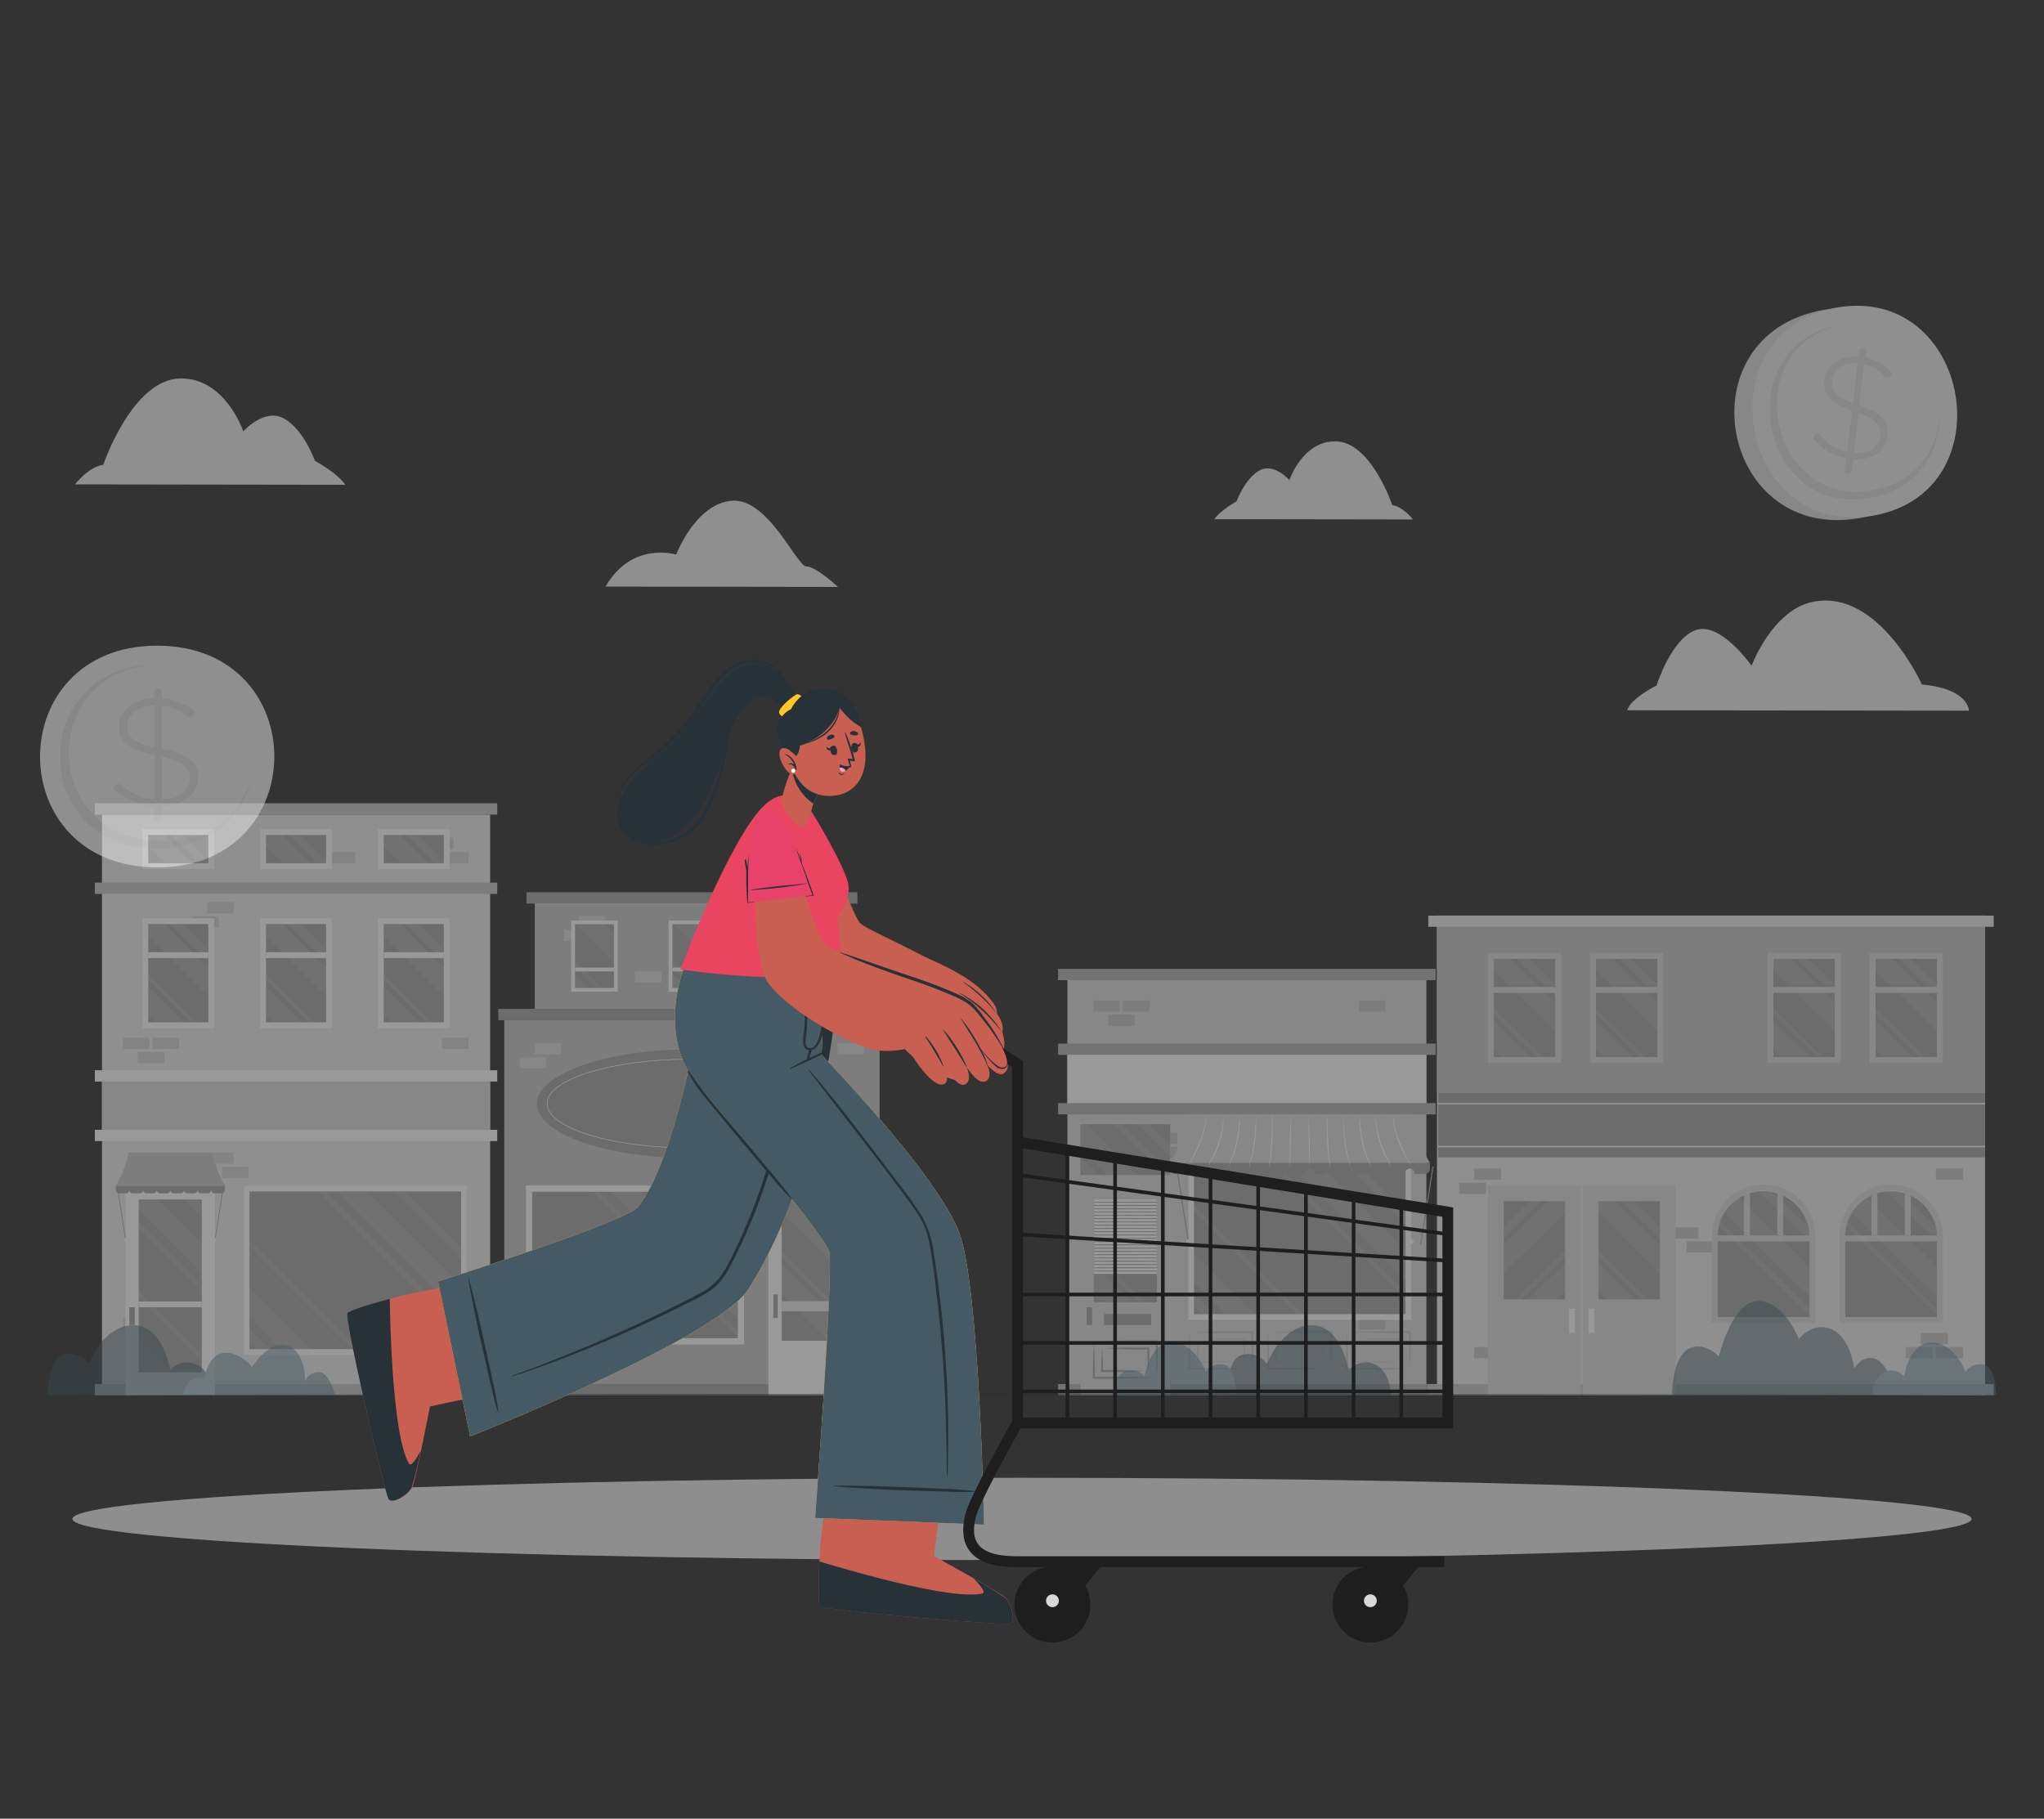 <svg xmlns="http://www.w3.org/2000/svg" viewBox="0 0 463 412"><rect x="0" y="0" width="463" height="412" fill="#333333" stroke="none"/><defs><style>.cls-1,.cls-12,.cls-4{opacity:0.5;}.cls-2,.cls-4{fill:#ebebeb;}.cls-3{fill:#dbdbdb;}.cls-5,.cls-9{opacity:0.1;}.cls-6{fill:#fff;}.cls-7{fill:#c7c7c7;}.cls-8{fill:#a6a6a6;}.cls-10{fill:#37474f;}.cls-11{fill:#455a64;}.cls-12,.cls-14{fill:#263238;}.cls-13{fill:#c95f50;}.cls-15{fill:#ffc727;}.cls-16{fill:#1e1e1e;}.cls-17{fill:#d8d8d8;}.cls-18{fill:#e94560;}.cls-19{fill:#ff99ba;}.cls-20{fill:#e8426a;}</style></defs><g id="Floor"><g class="cls-1"><path class="cls-2" d="M78.2,109.82,17,109.73s3.05-4,6.4-4.45c0,0,6.56-19.43,17.5-19.55,10.16-.12,14.22,12,14.22,12s4.71-5.41,9.21-2.92,7,9.58,7,9.58S76.37,107.09,78.2,109.82Z"/><path class="cls-2" d="M368.59,160.9,446,161s0-5-10.66-5.93c0,0-9.71-21.65-24.58-18.76-9.27,1.79-14,14.5-14,14.5s-7-10-12.59-8.09-8.94,12.58-8.94,12.58S369.47,158.11,368.59,160.9Z"/><path class="cls-2" d="M137.17,132.88l52.66.08s-5-4.64-7.17-4.64-8.63-15.54-16.87-14.89-12.63,12.2-12.63,12.2S143.15,122.48,137.17,132.88Z"/><path class="cls-2" d="M275.06,117.61l45,.07s-2.23-2.92-4.7-3.28c0,0-4.78-14.31-12.82-14.42-7.47-.11-10.48,8.78-10.48,8.78s-3.46-4-6.77-2.18-5.19,7-5.19,7S276.42,115.61,275.06,117.61Z"/></g><g class="cls-1"><path class="cls-2" d="M35.59,146.27c-35.33,0-35.39,50.23,0,50.23S71,146.27,35.59,146.27Z"/><path class="cls-3" d="M57.06,176.09c-1.88,8.64-9,16.14-21.48,16.14-29.36,0-29.31-41.69,0-41.69h.58c-27.59.5-27.46,40,.54,40C48.12,190.54,54.92,183.93,57.06,176.09Z"/><path class="cls-3" d="M35.8,156a.89.89,0,0,1,.91.83v1.4a13.11,13.11,0,0,1,6.8,2.45c.35.25.54.46.54.81a1,1,0,0,1-1,.87,1,1,0,0,1-.69-.25,11.46,11.46,0,0,0-5.73-2.27v9.79c5.8,1.12,8.25,3.11,8.25,6.54,0,3.71-3.4,6.33-8.18,6.47v2.73a.92.92,0,0,1-1.83,0v-2.77a15,15,0,0,1-8.6-3.39.88.88,0,0,1-.42-.73,1,1,0,0,1,.95-.88,1,1,0,0,1,.69.25A12.85,12.85,0,0,0,35,181.07v-10c-5.73-1.16-8.1-3.08-8.1-6.58s3.37-6.22,8-6.33v-1.33A.89.89,0,0,1,35.8,156ZM35,169.32v-9.54c-3.7.07-6.15,2.09-6.15,4.61S30,168.24,35,169.32Zm1.69,2.14v9.65c3.82-.07,6.3-2.1,6.3-4.76C42.94,173.94,41.6,172.47,36.64,171.46Z"/><path class="cls-3" d="M412.92,70.24c-31.81,5.7-23.41,52.82,8.45,47.1S444.77,64.52,412.92,70.24Z"/><path class="cls-2" d="M415.9,69.7c-30.31,5.44-21.91,52.56,8.45,47.11S446.26,64.25,415.9,69.7Z"/><path class="cls-3" d="M439.35,94.36c-.16,8.4-5.05,16.53-15.72,18.44-25.19,4.53-32.17-34.58-7-39.09l.49-.08c-23.59,4.72-16.83,41.73,7.2,37.41C434.1,109.29,438.83,102,439.35,94.36Z"/><path class="cls-3" d="M422,78.81a.81.81,0,0,1,.7.89L422.5,81a10.8,10.8,0,0,1,5.61,3,.92.92,0,0,1,.38.81.86.86,0,0,1-1,.73.82.82,0,0,1-.57-.3,9.56,9.56,0,0,0-4.71-2.74l-1.09,9.27c4.91,1.65,6.8,3.78,6.42,7-.41,3.5-3.65,5.64-7.8,5.28l-.3,2.59a.8.8,0,0,1-1.59-.19l.31-2.62a12.48,12.48,0,0,1-7.07-4.08.86.86,0,0,1-.28-.74.85.85,0,0,1,1.49-.43,10.72,10.72,0,0,0,6.1,3.77L419.55,93c-4.84-1.67-6.68-3.73-6.29-7s3.61-5.55,7.66-5.17l.14-1.26A.81.81,0,0,1,422,78.81ZM419.74,91.3l1.07-9C417.59,82,415.25,83.62,415,86S415.6,89.77,419.74,91.3ZM421,93.49l-1.07,9.13c3.32.32,5.69-1.35,6-3.86C426.15,96.48,425.15,95,421,93.49Z"/></g><path class="cls-4" d="M446.6,344.09c0,5.15-96.3,9.33-215.1,9.33s-215.1-4.18-215.1-9.33,96.3-9.32,215.1-9.32S446.6,338.94,446.6,344.09Z"/><g class="cls-1"><rect class="cls-2" x="23.09" y="184.52" width="87.92" height="131.57" transform="translate(134.11 500.62) rotate(180)"/><rect class="cls-5" x="31.22" y="238.29" width="6" height="2.54"/><rect class="cls-5" x="27.87" y="235.09" width="6" height="2.54"/><rect class="cls-5" x="34.57" y="235.09" width="6" height="2.54"/><rect class="cls-5" x="46.94" y="204.37" width="6" height="2.54" transform="translate(99.88 411.27) rotate(180)"/><rect class="cls-5" x="43.59" y="207.56" width="6" height="2.54" transform="translate(93.18 417.66) rotate(180)"/><rect class="cls-5" x="100.12" y="235.09" width="6" height="2.54"/><rect class="cls-5" x="100.12" y="298.63" width="6" height="2.54"/><rect class="cls-5" x="103.47" y="295.43" width="6" height="2.54"/><rect class="cls-5" x="27.87" y="298.62" width="6" height="2.54"/><rect class="cls-5" x="46.94" y="261.11" width="6" height="2.54" transform="translate(99.88 524.76) rotate(180)"/><rect class="cls-5" x="50.29" y="264.31" width="6" height="2.54" transform="translate(106.57 531.16) rotate(180)"/><rect class="cls-5" x="96.77" y="189.81" width="6" height="2.54" transform="translate(199.55 382.15) rotate(180)"/><rect class="cls-5" x="100.12" y="193.01" width="6" height="2.54" transform="translate(206.24 388.55) rotate(180)"/><rect class="cls-5" x="74.48" y="193.01" width="6" height="2.54" transform="translate(154.96 388.55) rotate(180)"/><rect class="cls-6" x="21.48" y="255.93" width="91.15" height="2.56" transform="translate(134.11 514.43) rotate(180)"/><rect class="cls-6" x="21.48" y="242.45" width="91.15" height="2.56" transform="translate(134.11 487.46) rotate(180)"/><polyline class="cls-3" points="111.02 255.93 111.02 245.01 23.09 245.01 23.09 255.93"/><rect class="cls-7" x="21.48" y="199.96" width="91.15" height="2.56" transform="translate(134.11 402.47) rotate(180)"/><rect class="cls-7" x="21.48" y="181.96" width="91.15" height="2.56" transform="translate(134.11 366.49) rotate(180)"/><rect class="cls-7" x="21.48" y="313.53" width="91.15" height="2.56" transform="translate(134.11 629.63) rotate(180)"/><rect class="cls-6" x="85.6" y="208.02" width="16.26" height="24.89" transform="translate(187.46 440.93) rotate(180)"/><rect class="cls-8" x="86.92" y="209.34" width="13.61" height="22.25"/><g class="cls-9"><polygon class="cls-6" points="86.92 209.34 86.92 212.03 100.53 225.64 100.53 219.19 90.69 209.34 86.92 209.34"/><polygon class="cls-6" points="86.92 223.41 86.92 229.85 88.66 231.59 95.11 231.59 86.92 223.41"/><polygon class="cls-6" points="86.92 220.58 86.92 221.94 96.57 231.59 97.93 231.59 86.92 220.58"/><polygon class="cls-6" points="92.06 209.34 100.53 217.82 100.53 215.15 94.73 209.34 92.06 209.34"/></g><rect class="cls-6" x="86.92" y="215.72" width="13.61" height="1.32" transform="translate(187.46 432.76) rotate(180)"/><rect class="cls-6" x="58.93" y="208.02" width="16.26" height="24.89" transform="translate(134.11 440.93) rotate(180)"/><rect class="cls-8" x="60.25" y="209.34" width="13.61" height="22.25"/><g class="cls-9"><polygon class="cls-6" points="60.25 209.34 60.25 212.03 73.86 225.64 73.86 219.19 64.01 209.34 60.25 209.34"/><polygon class="cls-6" points="60.25 223.41 60.25 229.85 61.99 231.59 68.43 231.59 60.25 223.41"/><polygon class="cls-6" points="60.25 220.58 60.25 221.94 69.9 231.59 71.26 231.59 60.25 220.58"/><polygon class="cls-6" points="65.39 209.34 73.86 217.82 73.86 215.15 68.05 209.34 65.39 209.34"/></g><rect class="cls-6" x="60.25" y="215.72" width="13.61" height="1.32" transform="translate(134.11 432.76) rotate(180)"/><rect class="cls-6" x="32.25" y="208.02" width="16.26" height="24.89" transform="translate(80.76 440.93) rotate(180)"/><rect class="cls-8" x="33.58" y="209.34" width="13.61" height="22.25"/><g class="cls-9"><polygon class="cls-6" points="33.58 209.34 33.58 212.03 47.19 225.64 47.19 219.19 37.34 209.34 33.58 209.34"/><polygon class="cls-6" points="33.58 223.41 33.58 229.85 35.31 231.59 41.76 231.59 33.58 223.41"/><polygon class="cls-6" points="33.58 220.58 33.58 221.94 43.23 231.59 44.58 231.59 33.58 220.58"/><polygon class="cls-6" points="38.71 209.34 47.19 217.82 47.19 215.15 41.38 209.34 38.71 209.34"/></g><rect class="cls-6" x="33.58" y="215.72" width="13.61" height="1.32" transform="translate(80.76 432.76) rotate(180)"/><rect class="cls-6" x="85.6" y="187.84" width="16.26" height="9.02" transform="translate(187.46 384.71) rotate(180)"/><rect class="cls-8" x="86.92" y="189.17" width="13.61" height="6.38"/><g class="cls-9"><polygon class="cls-6" points="86.92 189.17 86.92 191.85 90.62 195.54 97.07 195.54 90.69 189.17 86.92 189.17"/><polygon class="cls-6" points="92.06 189.17 98.44 195.54 100.54 195.54 100.54 194.97 94.72 189.17 92.06 189.17"/></g><rect class="cls-6" x="58.92" y="187.84" width="16.26" height="9.02" transform="translate(134.1 384.71) rotate(180)"/><rect class="cls-8" x="60.25" y="189.17" width="13.61" height="6.38"/><g class="cls-9"><polygon class="cls-6" points="60.25 189.17 60.25 191.85 63.94 195.54 70.39 195.54 64.01 189.17 60.25 189.17"/><polygon class="cls-6" points="65.38 189.17 71.76 195.54 73.86 195.54 73.86 194.97 68.05 189.17 65.38 189.17"/></g><rect class="cls-6" x="32.25" y="187.84" width="16.26" height="9.02" transform="translate(80.75 384.71) rotate(180)"/><rect class="cls-8" x="33.57" y="189.17" width="13.61" height="6.38"/><g class="cls-9"><polygon class="cls-6" points="33.57 189.17 33.57 191.85 37.26 195.54 43.72 195.54 37.34 189.17 33.57 189.17"/><polygon class="cls-6" points="38.71 189.17 45.09 195.54 47.18 195.54 47.18 194.97 41.37 189.17 38.71 189.17"/></g><rect class="cls-6" x="28.41" y="268.61" width="20.31" height="47.49" transform="translate(77.13 584.7) rotate(180)"/><rect class="cls-8" x="31.43" y="271.71" width="14.27" height="39.14"/><g class="cls-9"><polygon class="cls-6" points="31.43 303.34 31.43 310.1 32.18 310.85 38.94 310.85 31.43 303.34"/><polygon class="cls-6" points="31.43 271.71 31.43 274.01 45.7 288.28 45.7 281.53 35.88 271.71 31.43 271.71"/><polygon class="cls-6" points="31.43 276.8 31.43 278.22 45.7 292.49 45.7 291.06 31.43 276.8"/><polygon class="cls-6" points="31.43 292.47 31.43 293.9 45.7 308.17 45.7 306.74 31.43 292.47"/><polygon class="cls-6" points="41.74 271.71 45.7 275.67 45.7 272.87 44.54 271.71 41.74 271.71"/></g><rect class="cls-8" x="29.27" y="296.14" width="1.25" height="4.02" transform="translate(59.8 596.31) rotate(180)"/><rect class="cls-6" x="31.43" y="294.84" width="14.27" height="1.3" transform="translate(77.13 590.98) rotate(180)"/><rect class="cls-6" x="55.26" y="268.61" width="50.44" height="38.32" transform="translate(160.96 575.54) rotate(180)"/><rect class="cls-8" x="56.52" y="269.91" width="47.93" height="35.72"/><g class="cls-9"><polygon class="cls-6" points="56.52 291.73 56.52 298.49 63.66 305.63 70.41 305.63 56.52 291.73"/><polygon class="cls-6" points="76.41 269.91 104.44 297.95 104.44 291.19 83.16 269.91 76.41 269.91"/><polygon class="cls-6" points="72.19 269.91 104.44 302.16 104.44 300.73 73.62 269.91 72.19 269.91"/><polygon class="cls-6" points="56.52 280.87 56.52 282.29 79.86 305.63 81.28 305.63 56.52 280.87"/><polygon class="cls-6" points="56.52 301.06 56.52 303.86 58.28 305.63 61.08 305.63 56.52 301.06"/><polygon class="cls-6" points="89.02 269.91 104.44 285.34 104.44 282.54 91.82 269.91 89.02 269.91"/></g><rect class="cls-8" x="43.58" y="274.65" width="12.19" height="0.17" transform="translate(-229.43 281.19) rotate(-81.08)"/><path class="cls-6" d="M48.41,280.76a.33.33,0,0,0,.33.33.33.33,0,0,0,.33-.33.33.33,0,0,0-.33-.33A.32.32,0,0,0,48.41,280.76Z"/><rect class="cls-8" x="27.41" y="268.64" width="0.17" height="12.19" transform="translate(-42.03 7.52) rotate(-8.87)"/><path class="cls-6" d="M28.77,280.76a.33.33,0,1,1-.66,0,.33.33,0,1,1,.66,0Z"/><path class="cls-7" d="M26.22,268.62H51a23.38,23.38,0,0,1-2.88-7.51h-19A23.28,23.28,0,0,1,26.22,268.62Z"/><path class="cls-8" d="M26.22,268.62v.88a.79.79,0,0,0,.75.83h1.6a.79.79,0,0,0,.75-.83.79.79,0,0,0,.74.83h1.6a.79.79,0,0,0,.75-.83.79.79,0,0,0,.74.83h1.6a.79.79,0,0,0,.75-.83.79.79,0,0,0,.74.83h1.6a.79.79,0,0,0,.75-.83.79.79,0,0,0,.75.83h1.59a.79.79,0,0,0,.75-.83.79.79,0,0,0,.75.83H44a.79.79,0,0,0,.74-.83.79.79,0,0,0,.75.83h1.6a.79.79,0,0,0,.74-.83.79.79,0,0,0,.75.83h1.6a.79.79,0,0,0,.75-.83v-.88Z"/><rect class="cls-7" x="114.22" y="231.07" width="85.02" height="85.02" transform="translate(313.46 547.17) rotate(180)"/><rect class="cls-8" x="112.91" y="313.52" width="87.7" height="2.56" transform="translate(313.51 629.61) rotate(180)"/><rect class="cls-8" x="112.88" y="228.55" width="87.7" height="2.56" transform="translate(313.46 459.66) rotate(180)"/><rect class="cls-3" x="186.37" y="305.12" width="6" height="2.54" transform="translate(378.73 612.77) rotate(180)"/><rect class="cls-3" x="189.71" y="308.31" width="6" height="2.54" transform="translate(385.43 619.16) rotate(180)"/><rect class="cls-3" x="183.02" y="308.31" width="6" height="2.54" transform="translate(372.04 619.16) rotate(180)"/><rect class="cls-3" x="121.09" y="308.31" width="6" height="2.54" transform="translate(248.19 619.16) rotate(180)"/><rect class="cls-3" x="121.09" y="236.32" width="6" height="2.54" transform="translate(248.19 475.17) rotate(180)"/><rect class="cls-3" x="117.75" y="239.52" width="6" height="2.54" transform="translate(241.49 481.57) rotate(180)"/><rect class="cls-3" x="189.71" y="236.32" width="6" height="2.54" transform="translate(385.43 475.18) rotate(180)"/><rect class="cls-3" x="170.65" y="263.82" width="6" height="2.54"/><rect class="cls-3" x="167.3" y="260.63" width="6" height="2.54"/><rect class="cls-8" x="119.25" y="202.12" width="74.96" height="2.56" transform="translate(313.46 406.81) rotate(180)"/><rect class="cls-7" x="121.14" y="204.63" width="71.18" height="23.92" transform="translate(313.46 433.18) rotate(180)"/><rect class="cls-3" x="183.02" y="213.68" width="6" height="2.54" transform="translate(372.04 429.89) rotate(180)"/><rect class="cls-3" x="179.67" y="210.48" width="6" height="2.54" transform="translate(365.34 423.5) rotate(180)"/><rect class="cls-3" x="183.02" y="213.68" width="6" height="2.54" transform="translate(372.04 429.89) rotate(180)"/><rect class="cls-3" x="179.67" y="220.07" width="6" height="2.54" transform="translate(365.34 442.68) rotate(180)"/><rect class="cls-3" x="143.85" y="220.07" width="6" height="2.54" transform="translate(293.69 442.68) rotate(180)"/><rect class="cls-3" x="127.79" y="210.64" width="6" height="2.54" transform="translate(261.58 423.82) rotate(180)"/><rect class="cls-3" x="131.14" y="207.5" width="6" height="2.54" transform="translate(268.27 417.53) rotate(180)"/><rect class="cls-6" x="173.53" y="208.52" width="10.54" height="16.14" transform="translate(357.59 433.18) rotate(180)"/><rect class="cls-8" x="174.39" y="209.38" width="8.82" height="14.42"/><g class="cls-9"><polygon class="cls-6" points="174.64 209.38 183.21 217.95 183.21 211.5 181.09 209.38 174.64 209.38"/><polygon class="cls-6" points="174.38 220.51 174.38 223.8 177.68 223.8 174.38 220.51"/><polygon class="cls-6" points="174.38 217.68 174.38 219.04 179.14 223.8 180.5 223.8 174.38 217.68"/><polygon class="cls-6" points="182.45 209.38 183.21 210.13 183.21 209.38 182.45 209.38"/></g><rect class="cls-6" x="174.39" y="219.19" width="8.82" height="0.86" transform="translate(357.59 439.24) rotate(180)"/><rect class="cls-6" x="151.46" y="208.52" width="10.54" height="16.14" transform="translate(313.46 433.18) rotate(180)"/><rect class="cls-8" x="152.32" y="209.38" width="8.82" height="14.42"/><g class="cls-9"><polygon class="cls-6" points="152.57 209.38 161.14 217.95 161.14 211.5 159.02 209.38 152.57 209.38"/><polygon class="cls-6" points="152.32 220.51 152.32 223.8 155.62 223.8 152.32 220.51"/><polygon class="cls-6" points="152.32 217.68 152.32 219.04 157.08 223.8 158.44 223.8 152.32 217.68"/><polygon class="cls-6" points="160.39 209.38 161.14 210.13 161.14 209.38 160.39 209.38"/></g><rect class="cls-6" x="152.32" y="219.19" width="8.82" height="0.86" transform="translate(313.46 439.24) rotate(180)"/><rect class="cls-6" x="129.4" y="208.52" width="10.54" height="16.14" transform="translate(269.33 433.18) rotate(180)"/><rect class="cls-8" x="130.25" y="209.38" width="8.82" height="14.42"/><g class="cls-9"><polygon class="cls-6" points="130.5 209.38 139.08 217.95 139.08 211.5 136.96 209.38 130.5 209.38"/><polygon class="cls-6" points="130.25 220.51 130.25 223.8 133.55 223.8 130.25 220.51"/><polygon class="cls-6" points="130.25 217.68 130.25 219.04 135.01 223.8 136.37 223.8 130.25 217.68"/><polygon class="cls-6" points="138.32 209.38 139.08 210.13 139.08 209.38 138.32 209.38"/></g><rect class="cls-6" x="130.25" y="219.19" width="8.82" height="0.86" transform="translate(269.33 439.24) rotate(180)"/><rect class="cls-6" x="174.05" y="268.6" width="20.31" height="47.49" transform="translate(368.41 584.68) rotate(180)"/><rect class="cls-8" x="177.07" y="271.7" width="14.27" height="32.02"/><g class="cls-9"><polygon class="cls-6" points="177.07 271.7 177.07 274.51 191.34 288.78 191.34 282.02 181.02 271.7 177.07 271.7"/><polygon class="cls-6" points="177.07 286.44 177.07 293.2 187.56 303.71 191.34 303.71 191.34 300.73 177.07 286.44"/><polygon class="cls-6" points="177.07 283.48 177.07 284.9 191.34 299.2 191.34 297.76 177.07 283.48"/><polygon class="cls-6" points="182.45 271.7 191.34 280.58 191.34 277.78 185.25 271.7 182.45 271.7"/></g><rect class="cls-8" x="175.18" y="293.24" width="0.98" height="5.34" transform="translate(351.34 591.81) rotate(180)"/><rect class="cls-2" x="177.07" y="294.77" width="14.27" height="2.27" transform="translate(368.41 591.81) rotate(180)"/><rect class="cls-6" x="119.13" y="268.57" width="49.41" height="35.99" transform="translate(287.67 573.13) rotate(180)"/><rect class="cls-8" x="120.53" y="269.98" width="46.6" height="33.18"/><g class="cls-9"><polygon class="cls-6" points="120.53 293.76 120.53 300.52 123.17 303.15 129.93 303.15 120.53 293.76"/><polygon class="cls-6" points="138.46 269.98 167.14 298.65 167.14 291.89 145.21 269.98 138.46 269.98"/><polygon class="cls-6" points="134.25 269.98 167.14 302.86 167.14 301.43 135.68 269.98 134.25 269.98"/><polygon class="cls-6" points="120.53 282.9 120.53 284.32 139.37 303.15 140.8 303.15 120.53 282.9"/><polygon class="cls-6" points="120.53 303.09 120.53 303.15 120.6 303.15 120.53 303.09"/><polygon class="cls-6" points="151.07 269.98 167.14 286.04 167.14 283.24 153.87 269.98 151.07 269.98"/></g><ellipse class="cls-8" cx="156.74" cy="250.04" rx="35.12" ry="12.32"/><path class="cls-6" d="M123.86,250c0-5.59,14.75-10.14,32.88-10.14s32.89,4.55,32.89,10.14-14.76,10.13-32.89,10.13S123.86,255.62,123.86,250Zm.15,0c0,5.5,14.68,10,32.73,10s32.74-4.48,32.74-10-14.69-10-32.74-10S124,244.53,124,250Z"/><rect class="cls-3" x="241.77" y="220.77" width="81.32" height="95.32" transform="translate(564.87 536.87) rotate(180)"/><rect class="cls-5" x="251.03" y="229.83" width="6" height="2.54"/><rect class="cls-5" x="247.68" y="226.63" width="6" height="2.54"/><rect class="cls-5" x="254.37" y="226.63" width="6" height="2.54"/><rect class="cls-5" x="307.84" y="226.63" width="6" height="2.54"/><rect class="cls-5" x="307.84" y="298.63" width="6" height="2.54"/><rect class="cls-5" x="311.19" y="295.43" width="6" height="2.54"/><rect class="cls-5" x="247.68" y="298.62" width="6" height="2.54"/><rect class="cls-5" x="260.7" y="256.62" width="6" height="2.54" transform="translate(527.4 515.78) rotate(180)"/><rect class="cls-5" x="264.05" y="259.82" width="6" height="2.54" transform="translate(534.1 522.18) rotate(180)"/><rect class="cls-7" x="239.68" y="249.89" width="85.51" height="2.56" transform="translate(564.87 502.34) rotate(180)"/><rect class="cls-5" x="239.68" y="249.89" width="85.51" height="2.56" transform="translate(564.87 502.34) rotate(180)"/><rect class="cls-7" x="239.68" y="236.41" width="85.51" height="2.56" transform="translate(564.87 475.38) rotate(180)"/><rect class="cls-5" x="239.68" y="236.41" width="85.51" height="2.56" transform="translate(564.87 475.38) rotate(180)"/><rect class="cls-6" x="241.77" y="238.97" width="81.32" height="10.92" transform="translate(564.87 488.86) rotate(180)"/><rect class="cls-7" x="239.68" y="219.49" width="85.51" height="2.56" transform="translate(564.87 441.54) rotate(180)"/><rect class="cls-5" x="239.68" y="219.49" width="85.51" height="2.56" transform="translate(564.87 441.54) rotate(180)"/><rect class="cls-7" x="239.68" y="313.53" width="85.51" height="2.56" transform="translate(564.87 629.63) rotate(180)"/><rect class="cls-5" x="239.68" y="313.53" width="85.51" height="2.56" transform="translate(564.87 629.63) rotate(180)"/><rect class="cls-8" x="244.76" y="254.68" width="20.31" height="11.5"/><g class="cls-9"><polygon class="cls-6" points="244.76 254.68 244.76 260.15 250.79 266.18 257.55 266.18 246.06 254.68 244.76 254.68"/><polygon class="cls-6" points="252.57 254.68 264.07 266.18 265.07 266.18 265.07 265.75 254 254.68 252.57 254.68"/><polygon class="cls-6" points="257.58 254.68 265.07 262.17 265.07 259.38 260.38 254.68 257.58 254.68"/><polygon class="cls-6" points="244.76 262.09 244.76 264.88 246.05 266.18 248.85 266.18 244.76 262.09"/></g><rect class="cls-3" x="244.76" y="268.61" width="20.31" height="47.49" transform="translate(509.83 584.7) rotate(180)"/><rect class="cls-8" x="247.78" y="271.71" width="14.27" height="23.32"/><rect class="cls-6" x="247.78" y="271.71" width="14.27" height="0.53" transform="translate(509.83 543.94) rotate(180)"/><rect class="cls-6" x="247.78" y="272.45" width="14.27" height="0.53" transform="translate(509.83 545.42) rotate(180)"/><rect class="cls-6" x="247.78" y="273.19" width="14.27" height="0.52" transform="translate(509.83 546.91) rotate(180)"/><rect class="cls-6" x="247.78" y="273.93" width="14.27" height="0.52" transform="translate(509.83 548.39) rotate(180)"/><rect class="cls-6" x="247.78" y="274.68" width="14.27" height="0.53" transform="translate(509.83 549.88) rotate(180)"/><rect class="cls-6" x="247.78" y="275.42" width="14.27" height="0.52" transform="translate(509.83 551.36) rotate(180)"/><rect class="cls-6" x="247.78" y="276.16" width="14.27" height="0.53" transform="translate(509.83 552.85) rotate(180)"/><rect class="cls-6" x="247.78" y="276.91" width="14.27" height="0.53" transform="translate(509.83 554.34) rotate(180)"/><rect class="cls-6" x="247.78" y="277.65" width="14.27" height="0.52" transform="translate(509.83 555.82) rotate(180)"/><rect class="cls-6" x="247.78" y="278.39" width="14.27" height="0.53" transform="translate(509.83 557.31) rotate(180)"/><rect class="cls-6" x="247.78" y="279.13" width="14.27" height="0.53" transform="translate(509.83 558.79) rotate(180)"/><rect class="cls-6" x="247.78" y="279.88" width="14.27" height="0.53" transform="translate(509.83 560.28) rotate(180)"/><rect class="cls-6" x="247.78" y="280.62" width="14.27" height="0.53" transform="translate(509.83 561.76) rotate(180)"/><rect class="cls-6" x="247.78" y="281.36" width="14.27" height="0.53" transform="translate(509.83 563.25) rotate(180)"/><rect class="cls-6" x="247.78" y="282.1" width="14.27" height="0.52" transform="translate(509.83 564.73) rotate(180)"/><rect class="cls-6" x="247.78" y="282.85" width="14.27" height="0.52" transform="translate(509.83 566.22) rotate(180)"/><rect class="cls-6" x="247.78" y="283.59" width="14.27" height="0.53" transform="translate(509.83 567.7) rotate(180)"/><rect class="cls-6" x="247.78" y="284.33" width="14.27" height="0.53" transform="translate(509.83 569.19) rotate(180)"/><rect class="cls-6" x="247.78" y="285.08" width="14.27" height="0.53" transform="translate(509.83 570.68) rotate(180)"/><rect class="cls-6" x="247.78" y="285.82" width="14.27" height="0.52" transform="translate(509.83 572.16) rotate(180)"/><rect class="cls-6" x="247.78" y="286.56" width="14.27" height="0.53" transform="translate(509.83 573.65) rotate(180)"/><rect class="cls-6" x="247.78" y="287.3" width="14.27" height="0.52" transform="translate(509.83 575.13) rotate(180)"/><rect class="cls-6" x="247.78" y="288.05" width="14.27" height="0.53" transform="translate(509.83 576.62) rotate(180)"/><g class="cls-9"><polygon class="cls-6" points="247.78 271.71 247.78 274.52 262.05 288.79 262.05 282.03 251.72 271.71 247.78 271.71"/><polygon class="cls-6" points="247.78 286.45 247.78 293.21 249.6 295.03 256.36 295.03 247.78 286.45"/><polygon class="cls-6" points="247.78 283.49 247.78 284.91 257.89 295.03 259.32 295.03 247.78 283.49"/><polygon class="cls-6" points="253.16 271.71 262.05 280.59 262.05 277.79 255.96 271.71 253.16 271.71"/></g><rect class="cls-8" x="250.08" y="297.66" width="10.7" height="2.5" transform="translate(510.85 597.83) rotate(180)"/><rect class="cls-8" x="246.12" y="296.14" width="1.25" height="4.02" transform="translate(493.5 596.31) rotate(180)"/><path class="cls-8" d="M262.05,312.13c0-.68.06-1.36.09-2.05s.05-1.37.07-2.05c0-1.37.06-2.74.07-4.1v-.24h-.24c-1.08,0-2.15,0-3.22,0s-2.15,0-3.22,0-2.15,0-3.22.08c-.54,0-1.08,0-1.61.06s-1.08,0-1.61.08l1.61.07,1.61.07,3.22.07c1.07,0,2.14,0,3.22,0s2.14,0,3.22,0l-.24-.23c0,1.36,0,2.73.07,4.1,0,.68,0,1.37.07,2.05S262,311.45,262.05,312.13Z"/><path class="cls-8" d="M247.78,303.93c-.05.68-.07,1.36-.1,2.05s-.05,1.37-.07,2c0,1.37-.05,2.74-.07,4.1v.24h.24c1.08,0,2.17,0,3.25,0s2.17,0,3.25,0,2.17,0,3.26-.08l1.63-.06c.54,0,1.08,0,1.62-.08l-1.62-.08-1.63-.06-3.26-.07c-1.08,0-2.16,0-3.25,0s-2.17,0-3.25,0l.23.23c0-1.36,0-2.73-.07-4.1,0-.68,0-1.37-.07-2S247.82,304.61,247.78,303.93Z"/><path class="cls-8" d="M260.2,310.59c.07-.86.12-1.71.15-2.56,0-.43,0-.85,0-1.28l0-1.28v-.22h-.23c-.8,0-1.59,0-2.39,0s-1.59,0-2.38,0-1.59,0-2.39.08-1.59.08-2.39.14c.8.07,1.6.12,2.39.15s1.59.06,2.39.07,1.59,0,2.38,0,1.59,0,2.39,0l-.23-.23,0,1.28c0,.43,0,.85.05,1.28C260.08,308.88,260.13,309.73,260.2,310.59Z"/><path class="cls-8" d="M249.63,305.47c-.07.86-.12,1.71-.16,2.56s-.06,1.7-.07,2.56v.22h.23c.8,0,1.6,0,2.41,0s1.6,0,2.41,0,1.6,0,2.41-.08,1.61-.08,2.41-.14c-.8-.07-1.61-.12-2.41-.15s-1.61-.06-2.41-.08-1.61,0-2.41,0-1.61,0-2.41,0l.22.23c0-.86,0-1.71-.07-2.56S249.7,306.33,249.63,305.47Z"/><rect class="cls-6" x="269.19" y="253.38" width="50.44" height="45.63" transform="translate(588.82 552.4) rotate(180)"/><rect class="cls-8" x="270.45" y="254.68" width="47.93" height="43.03"/><g class="cls-9"><polygon class="cls-6" points="270.45 283.82 270.45 290.57 277.59 297.71 284.35 297.71 270.45 283.82"/><polygon class="cls-6" points="283.03 254.69 318.38 290.03 318.38 283.28 289.79 254.69 283.03 254.69"/><polygon class="cls-6" points="278.82 254.69 318.38 294.24 318.38 292.82 280.25 254.69 278.82 254.69"/><polygon class="cls-6" points="270.45 272.95 270.45 274.37 293.79 297.71 295.21 297.71 270.45 272.95"/><polygon class="cls-6" points="270.45 293.15 270.45 295.94 272.22 297.71 275.01 297.71 270.45 293.15"/><polygon class="cls-6" points="295.64 254.69 318.38 277.42 318.38 274.62 298.44 254.69 295.64 254.69"/></g><rect class="cls-8" x="312.13" y="272.33" width="17.87" height="0.25" transform="matrix(0.16, -0.99, 0.99, 0.16, 2.1, 547.36)"/><path class="cls-6" d="M319.19,281.28a.49.49,0,1,0,.49-.49A.49.49,0,0,0,319.19,281.28Z"/><rect class="cls-8" x="267.69" y="263.51" width="0.25" height="17.87" transform="translate(-38.85 44.62) rotate(-8.88)"/><path class="cls-6" d="M269.68,281.28a.48.48,0,0,1-.48.48.49.49,0,1,1,0-1A.48.48,0,0,1,269.68,281.28Z"/><path class="cls-3" d="M265,263.45h58.92a34.25,34.25,0,0,1-4.24-11H269.19A34.25,34.25,0,0,1,265,263.45Z"/><path class="cls-8" d="M265,263.45v1.3a1.15,1.15,0,0,0,1.1,1.2h2.34a1.1,1.1,0,1,1,2.19,0h2.34a1.1,1.1,0,1,1,2.19,0h2.34a1.1,1.1,0,1,1,2.19,0H282a1.1,1.1,0,1,1,2.2,0h2.34a1.1,1.1,0,1,1,2.19,0h2.34a1.1,1.1,0,1,1,2.19,0h2.34a1.1,1.1,0,1,1,2.19,0h2.34a1.1,1.1,0,1,1,2.19,0h2.35a1.1,1.1,0,1,1,2.19,0h2.34a1.1,1.1,0,1,1,2.19,0h2.34a1.1,1.1,0,1,1,2.19,0h2.34a1.1,1.1,0,1,1,2.19,0h2.34a1.15,1.15,0,0,0,1.1-1.2v-1.3Z"/><path class="cls-6" d="M319.34,264.75c0-.43,0-.87.05-1.3h0v0a27.74,27.74,0,0,1-1.38-2.58c-.43-.88-.8-1.79-1.14-2.7a22.64,22.64,0,0,1-.86-2.8l-.17-.71c-.05-.24-.08-.48-.13-.72-.11-.48-.13-1-.21-1.46a16,16,0,0,0,.33,2.93,21.4,21.4,0,0,0,.81,2.84,26,26,0,0,0,1.17,2.71c.22.44.46.87.71,1.3s.5.84.79,1.25v0C319.3,263.88,319.32,264.32,319.34,264.75Z"/><path class="cls-6" d="M314.81,264.75c0-.43,0-.87.05-1.3h0v0c-.25-.41-.48-.83-.7-1.26s-.41-.87-.6-1.31a23.56,23.56,0,0,1-1-2.71,6.06,6.06,0,0,1-.19-.7c-.06-.23-.13-.46-.17-.7-.1-.47-.21-.94-.27-1.41a27.56,27.56,0,0,1-.31-2.88,18.72,18.72,0,0,0,.13,2.9,17.35,17.35,0,0,0,.58,2.85,19.06,19.06,0,0,0,1,2.74,16.58,16.58,0,0,0,1.41,2.54v0C314.77,263.88,314.78,264.32,314.81,264.75Z"/><path class="cls-6" d="M296.68,264.75c0-1,0-2.05,0-3.08s0-2.05,0-3.07-.05-2.05-.09-3.08l-.07-1.53c0-.51-.05-1-.09-1.54,0,.51,0,1,0,1.54v1.54c0,1,0,2,0,3.07s.05,2,.09,3.08S296.61,263.73,296.68,264.75Z"/><path class="cls-6" d="M292.14,264.75c.08-1,.12-2.05.16-3.07s.06-2.05.1-3.08,0-2.05,0-3.07V254c0-.51,0-1,0-1.54,0,.51-.06,1-.09,1.54l-.07,1.53c0,1-.06,2-.09,3.08s0,2,0,3.07S292.11,263.72,292.14,264.75Z"/><path class="cls-6" d="M301.21,264.75c0-.43,0-.87.05-1.3h0c-.12-.91-.19-1.82-.26-2.74s-.11-1.83-.17-2.74-.07-1.84-.11-2.75l-.08-2.76c0,.46,0,.92-.06,1.38s0,.92,0,1.38c0,.92,0,1.84,0,2.76s.11,1.83.19,2.75c0,.46.1.92.16,1.37s.13.91.22,1.37h0C301.17,263.88,301.19,264.32,301.21,264.75Z"/><path class="cls-6" d="M305.74,264.75c0-.43,0-.87.05-1.3h0a17.57,17.57,0,0,1-.69-2.68c-.09-.46-.16-.91-.23-1.37s-.12-.92-.17-1.38c-.12-.92-.17-1.84-.25-2.77l-.09-1.39c0-.46,0-.92-.07-1.39,0,.47,0,.93,0,1.4s0,.93,0,1.39c0,.93.09,1.86.19,2.79a25.94,25.94,0,0,0,.43,2.76c.09.46.21.91.34,1.36a9,9,0,0,0,.47,1.32v0C305.71,263.88,305.72,264.32,305.74,264.75Z"/><path class="cls-6" d="M310.27,264.75c0-.43,0-.87.05-1.3h0v0a17.3,17.3,0,0,1-1-2.62c-.29-.9-.49-1.82-.69-2.74s-.31-1.85-.42-2.79c-.07-.46-.08-.94-.13-1.4s-.05-1-.09-1.42c0,.47,0,1,0,1.42l0,.71c0,.24,0,.47,0,.71l.06.71c0,.23.06.47.09.7.05.47.14.94.22,1.41a21.76,21.76,0,0,0,.71,2.75,12.51,12.51,0,0,0,.5,1.33,10.13,10.13,0,0,0,.63,1.28v0C310.24,263.88,310.25,264.32,310.27,264.75Z"/><path class="cls-6" d="M269.48,264.75c0-.43,0-.87,0-1.3v0c.29-.41.54-.83.79-1.25s.49-.86.71-1.3a24.06,24.06,0,0,0,1.17-2.71,21.4,21.4,0,0,0,.81-2.84,16,16,0,0,0,.33-2.93c-.08.49-.1,1-.21,1.46-.05.24-.08.48-.13.72l-.16.71a24.53,24.53,0,0,1-.87,2.8c-.34.91-.71,1.82-1.13,2.7s-.88,1.75-1.39,2.58v0h0C269.45,263.88,269.46,264.32,269.48,264.75Z"/><path class="cls-6" d="M274,264.75c0-.43,0-.87.05-1.3v0a16.58,16.58,0,0,0,1.41-2.54,19.06,19.06,0,0,0,1-2.74,17.35,17.35,0,0,0,.58-2.85,17.55,17.55,0,0,0,.13-2.9c-.07,1-.14,1.93-.3,2.88-.07.47-.18.94-.27,1.41-.05.24-.12.47-.18.7a6.06,6.06,0,0,1-.19.7,21.81,21.81,0,0,1-1,2.71c-.19.44-.39.88-.6,1.31s-.45.85-.69,1.26v0h0C274,263.88,274,264.32,274,264.75Z"/><path class="cls-6" d="M287.61,264.75c0-.43,0-.87.05-1.3h0c.09-.46.16-.91.22-1.37s.12-.91.16-1.37c.08-.92.16-1.83.19-2.75s.06-1.84,0-2.76c0-.46,0-.92,0-1.38s0-.92-.07-1.38l-.08,2.76c0,.91-.06,1.83-.11,2.75s-.09,1.83-.17,2.74-.14,1.83-.26,2.74h0C287.58,263.88,287.59,264.32,287.61,264.75Z"/><path class="cls-6" d="M283.08,264.75c0-.43,0-.87.05-1.3v0a10.36,10.36,0,0,0,.47-1.32c.13-.45.24-.9.33-1.36a25.94,25.94,0,0,0,.43-2.76c.1-.93.17-1.86.19-2.79,0-.46,0-.93,0-1.39s0-.93,0-1.4c0,.47,0,.93-.07,1.39l-.09,1.39c-.07.93-.13,1.85-.25,2.77-.05.46-.11.92-.17,1.38s-.14.91-.23,1.37a17.57,17.57,0,0,1-.69,2.68h0C283,263.88,283.06,264.32,283.08,264.75Z"/><path class="cls-6" d="M278.55,264.75c0-.43,0-.87.05-1.3v0a10.13,10.13,0,0,0,.63-1.28,12.51,12.51,0,0,0,.5-1.33,21.76,21.76,0,0,0,.71-2.75c.08-.47.17-.94.23-1.41,0-.23.06-.47.08-.7l.06-.71c0-.24,0-.47,0-.71l0-.71c0-.47,0-1,0-1.42,0,.47,0,1-.09,1.42s-.06.94-.13,1.4q-.15,1.41-.42,2.79c-.19.92-.4,1.84-.68,2.74a17.34,17.34,0,0,1-1,2.62v0h0C278.51,263.88,278.53,264.32,278.55,264.75Z"/><g class="cls-9"><path d="M319.39,310c0-.68.07-1.36.1-2.05s0-1.37.07-2.05c0-1.37.05-2.74.07-4.1v-.24h-.24c-1.07,0-2.15,0-3.22,0s-2.15,0-3.22,0-2.15,0-3.22.08c-.54,0-1.08,0-1.61.06s-1.08,0-1.61.08l1.61.07,1.61.07,3.22.07c1.07,0,2.15,0,3.22,0s2.15,0,3.22,0l-.24-.23c0,1.36,0,2.73.07,4.1,0,.68,0,1.37.07,2.05S319.35,309.36,319.39,310Z"/><path d="M305.12,301.84c0,.68-.07,1.36-.1,2.05s0,1.37-.07,2.05c0,1.37-.05,2.74-.07,4.1v.24h.24c1.08,0,2.17,0,3.25,0s2.17,0,3.26,0,2.17,0,3.25-.08l1.63-.06c.54,0,1.08,0,1.62-.08l-1.62-.07-1.63-.07-3.25-.07c-1.09,0-2.17,0-3.26,0s-2.17,0-3.25,0l.24.23c0-1.36,0-2.73-.08-4.1,0-.68,0-1.37-.07-2.05S305.16,302.52,305.12,301.84Z"/></g><g class="cls-9"><path d="M317.54,308.5c0-.86.06-1.71.07-2.56l0-1.28c0-.42,0-.85,0-1.28v-.11h-2.5l-2.38,0c-.8,0-1.59,0-2.39,0l-2.38.07c.79,0,1.59.06,2.38.08s1.59,0,2.39,0l2.38,0,2.39,0-.11-.11c0,.43,0,.86,0,1.28l0,1.28C317.48,306.79,317.51,307.64,317.54,308.5Z"/><path d="M307,303.38c0,.86-.06,1.71-.08,2.56s0,1.7,0,2.56v.11h2.52l2.41,0,2.41,0,2.41-.07c-.8,0-1.61-.06-2.41-.08l-2.41,0-2.41,0-2.41,0,.11.11c0-.86,0-1.71,0-2.56S307,304.24,307,303.38Z"/></g><g class="cls-9"><path d="M299.7,308.5c0-.86.06-1.71.07-2.56l0-1.28c0-.42,0-.85,0-1.28v-.11h-2.5l-2.38,0c-.8,0-1.59,0-2.39,0l-2.39.07c.8,0,1.59.06,2.39.08s1.59,0,2.39,0l2.38,0,2.39,0-.11-.11c0,.43,0,.86,0,1.28l0,1.28C299.64,306.79,299.67,307.64,299.7,308.5Z"/><path d="M289.13,303.38c0,.86-.07,1.71-.08,2.56s0,1.7,0,2.56v.11h2.52l2.41,0,2.41,0,2.41-.07c-.81,0-1.61-.06-2.41-.08l-2.41,0-2.41,0-2.41,0,.11.11c0-.86,0-1.71,0-2.56S289.16,304.24,289.13,303.38Z"/></g><g class="cls-9"><path d="M301.55,310c0-.68.06-1.36.09-2.05s.05-1.37.07-2.05c0-1.37.06-2.74.07-4.1v-.24h-.24c-1.08,0-2.15,0-3.22,0s-2.15,0-3.23,0-2.14,0-3.22.08l-1.61.06c-.53,0-1.07,0-1.61.08l1.61.07,1.61.07,3.22.07c1.08,0,2.15,0,3.23,0s2.14,0,3.22,0l-.24-.23c0,1.36,0,2.73.07,4.1,0,.68,0,1.37.07,2.05S301.5,309.36,301.55,310Z"/><path d="M287.28,301.84c0,.68-.07,1.36-.1,2.05s-.05,1.37-.07,2.05c0,1.37-.06,2.74-.07,4.1v.24h.24c1.08,0,2.16,0,3.25,0s2.17,0,3.25,0,2.17,0,3.26-.08l1.62-.06c.55,0,1.09,0,1.63-.08l-1.63-.07L297,309.9l-3.26-.07c-1.08,0-2.17,0-3.25,0s-2.17,0-3.25,0l.23.23c0-1.36,0-2.73-.07-4.1,0-.68,0-1.37-.07-2.05S287.32,302.52,287.28,301.84Z"/></g><g class="cls-9"><path d="M281.86,308.5c0-.86.06-1.71.07-2.56l0-1.28c0-.42,0-.85,0-1.28v-.11h-2.5l-2.39,0-2.38,0-2.39.07c.8,0,1.59.06,2.39.08l2.38,0,2.39,0,2.39,0-.11-.11c0,.43,0,.86,0,1.28l0,1.28C281.8,306.79,281.82,307.64,281.86,308.5Z"/><path d="M271.28,303.38c0,.86-.06,1.71-.07,2.56s0,1.7,0,2.56v.11h2.52l2.42,0,2.41,0,2.41-.07c-.81,0-1.61-.06-2.41-.08l-2.41,0-2.42,0-2.41,0,.11.11c0-.86,0-1.71,0-2.56S271.32,304.24,271.28,303.38Z"/></g><g class="cls-9"><path d="M283.7,310c.05-.68.07-1.36.1-2.05s.05-1.37.07-2.05c0-1.37.06-2.74.07-4.1v-.24h-.24c-1.07,0-2.14,0-3.22,0l-3.22,0c-1.07,0-2.15,0-3.22.08-.54,0-1.07,0-1.61.06s-1.07,0-1.61.08l1.61.07L274,302l3.22.07,3.22,0c1.08,0,2.15,0,3.22,0l-.23-.23c0,1.36,0,2.73.07,4.1,0,.68,0,1.37.07,2.05S283.66,309.36,283.7,310Z"/><path d="M269.43,301.84c0,.68-.06,1.36-.09,2.05s0,1.37-.07,2.05c0,1.37-.06,2.74-.07,4.1v.24h.24c1.09,0,2.17,0,3.26,0s2.17,0,3.25,0,2.17,0,3.25-.08c.55,0,1.09,0,1.63-.06s1.08,0,1.63-.08l-1.63-.07-1.63-.07-3.25-.07c-1.08,0-2.17,0-3.25,0s-2.17,0-3.26,0l.24.23c0-1.36,0-2.73-.07-4.1,0-.68,0-1.37-.07-2.05S269.48,302.52,269.43,301.84Z"/></g><rect class="cls-2" x="325.49" y="207.41" width="124.15" height="108.65" transform="translate(775.14 523.47) rotate(180)"/><rect class="cls-7" x="325.49" y="207.41" width="124.15" height="40.15" transform="translate(775.14 454.97) rotate(180)"/><rect class="cls-7" x="435.1" y="301.97" width="6.13" height="2.54" transform="translate(876.32 606.47) rotate(180)"/><rect class="cls-7" x="438.51" y="305.17" width="6.13" height="2.54" transform="translate(883.15 612.87) rotate(180)"/><rect class="cls-7" x="431.68" y="305.17" width="6.13" height="2.54" transform="translate(869.48 612.87) rotate(180)"/><rect class="cls-7" x="333.92" y="305.17" width="6.13" height="2.54" transform="translate(673.96 612.87) rotate(180)"/><rect class="cls-7" x="333.92" y="264.73" width="6.13" height="2.54" transform="translate(673.96 532) rotate(180)"/><rect class="cls-7" x="330.5" y="267.93" width="6.13" height="2.54" transform="translate(667.13 538.4) rotate(180)"/><rect class="cls-7" x="438.51" y="264.74" width="6.13" height="2.54" transform="translate(883.15 532.01) rotate(180)"/><rect class="cls-7" x="382.04" y="281.21" width="6.13" height="2.54"/><rect class="cls-7" x="378.63" y="278.02" width="6.13" height="2.54"/><rect class="cls-3" x="423.5" y="215.88" width="16.6" height="24.89" transform="translate(863.6 456.66) rotate(180)"/><rect class="cls-8" x="424.85" y="217.21" width="13.9" height="22.25"/><g class="cls-9"><polygon class="cls-6" points="424.85 217.21 424.85 219.89 438.75 233.5 438.75 227.05 428.69 217.21 424.85 217.21"/><polygon class="cls-6" points="424.85 231.27 424.85 237.72 426.63 239.45 433.21 239.45 424.85 231.27"/><polygon class="cls-6" points="424.85 228.45 424.85 229.8 434.7 239.45 436.09 239.45 424.85 228.45"/><polygon class="cls-6" points="430.1 217.21 438.75 225.68 438.75 223.01 432.82 217.21 430.1 217.21"/></g><rect class="cls-3" x="424.85" y="223.58" width="13.9" height="1.32" transform="translate(863.6 448.49) rotate(180)"/><rect class="cls-3" x="400.36" y="215.88" width="16.6" height="24.89" transform="translate(817.32 456.66) rotate(180)"/><rect class="cls-8" x="401.71" y="217.21" width="13.9" height="22.25"/><g class="cls-9"><polygon class="cls-6" points="401.71 217.21 401.71 219.89 415.61 233.5 415.61 227.05 405.55 217.21 401.71 217.21"/><polygon class="cls-6" points="401.71 231.27 401.71 237.72 403.49 239.45 410.06 239.45 401.71 231.27"/><polygon class="cls-6" points="401.71 228.45 401.71 229.8 411.56 239.45 412.95 239.45 401.71 228.45"/><polygon class="cls-6" points="406.95 217.21 415.61 225.68 415.61 223.01 409.68 217.21 406.95 217.21"/></g><rect class="cls-3" x="401.71" y="223.58" width="13.9" height="1.32" transform="translate(817.32 448.49) rotate(180)"/><rect class="cls-3" x="360.17" y="215.88" width="16.6" height="24.89" transform="translate(736.93 456.66) rotate(180)"/><rect class="cls-8" x="361.52" y="217.21" width="13.9" height="22.25"/><g class="cls-9"><polygon class="cls-6" points="361.52 217.21 361.52 219.89 375.41 233.5 375.41 227.05 365.36 217.21 361.52 217.21"/><polygon class="cls-6" points="361.52 231.27 361.52 237.72 363.29 239.45 369.87 239.45 361.52 231.27"/><polygon class="cls-6" points="361.52 228.45 361.52 229.8 371.37 239.45 372.76 239.45 361.52 228.45"/><polygon class="cls-6" points="366.76 217.21 375.41 225.68 375.41 223.01 369.49 217.21 366.76 217.21"/></g><rect class="cls-3" x="361.52" y="223.58" width="13.9" height="1.32" transform="translate(736.93 448.49) rotate(180)"/><rect class="cls-3" x="337.03" y="215.88" width="16.6" height="24.89" transform="translate(690.65 456.66) rotate(180)"/><rect class="cls-8" x="338.38" y="217.21" width="13.9" height="22.25"/><g class="cls-9"><polygon class="cls-6" points="338.38 217.21 338.38 219.89 352.27 233.5 352.27 227.05 342.22 217.21 338.38 217.21"/><polygon class="cls-6" points="338.38 231.27 338.38 237.72 340.15 239.45 346.73 239.45 338.38 231.27"/><polygon class="cls-6" points="338.38 228.45 338.38 229.8 348.23 239.45 349.62 239.45 338.38 228.45"/><polygon class="cls-6" points="343.62 217.21 352.27 225.68 352.27 223.01 346.35 217.21 343.62 217.21"/></g><rect class="cls-3" x="338.38" y="223.58" width="13.9" height="1.32" transform="translate(690.65 448.49) rotate(180)"/><rect class="cls-7" x="323.54" y="313.53" width="128.07" height="2.52" transform="translate(775.14 629.59) rotate(180)"/><rect class="cls-2" x="323.54" y="207.43" width="128.07" height="2.52" transform="translate(775.14 417.38) rotate(180)"/><rect class="cls-3" x="358.48" y="268.57" width="21.11" height="47.49" transform="translate(738.07 584.63) rotate(180)"/><rect class="cls-8" x="362.09" y="272.11" width="13.9" height="22.25"/><g class="cls-9"><polygon class="cls-6" points="362.09 272.11 362.09 274.79 375.98 288.4 375.98 281.95 365.93 272.11 362.09 272.11"/><polygon class="cls-6" points="362.09 286.17 362.09 292.62 363.86 294.35 370.44 294.35 362.09 286.17"/><polygon class="cls-6" points="362.09 283.35 362.09 284.7 371.94 294.35 373.33 294.35 362.09 283.35"/><polygon class="cls-6" points="367.33 272.11 375.98 280.58 375.98 277.91 370.06 272.11 367.33 272.11"/></g><rect class="cls-6" x="359.87" y="296.47" width="1.28" height="5.48" transform="translate(721.02 598.41) rotate(180)"/><rect class="cls-3" x="337.01" y="268.57" width="21.11" height="47.49"/><rect class="cls-8" x="340.62" y="272.11" width="13.9" height="22.25"/><g class="cls-9"><polygon class="cls-6" points="354.51 272.11 354.51 274.79 340.62 288.4 340.62 281.95 350.67 272.11 354.51 272.11"/><polygon class="cls-6" points="354.51 286.17 354.51 292.62 352.74 294.35 346.16 294.35 354.51 286.17"/><polygon class="cls-6" points="354.51 283.35 354.51 284.7 344.66 294.35 343.28 294.35 354.51 283.35"/><polygon class="cls-6" points="349.27 272.11 340.62 280.58 340.62 277.91 346.55 272.11 349.27 272.11"/></g><rect class="cls-6" x="355.45" y="296.47" width="1.28" height="5.48"/><path class="cls-3" d="M416.64,280.06v19.62H440.1V280.06a11.73,11.73,0,0,0-23.46,0Z"/><path class="cls-2" d="M418,280.06v18.3h20.76v-18.3a10.38,10.38,0,0,0-20.76,0Z"/><path class="cls-8" d="M418,280.06v18.3h20.75v-18.3a9.92,9.92,0,0,0-.19-2,10.37,10.37,0,0,0-10.18-8.18c-.33,0-.66,0-1,0a10.38,10.38,0,0,0-4.48,1.48,10.23,10.23,0,0,0-3.43,3.4,9.28,9.28,0,0,0-.9,1.88,7.54,7.54,0,0,0-.33,1.12A9.74,9.74,0,0,0,418,280.06Z"/><rect class="cls-3" x="417.99" y="279.88" width="20.75" height="1.32" transform="translate(856.74 561.08) rotate(180)"/><rect class="cls-3" x="426.95" y="274.01" width="10.4" height="1.35" transform="translate(706.83 -157.47) rotate(90)"/><rect class="cls-3" x="419.39" y="274.01" width="10.4" height="1.35" transform="translate(699.27 -149.91) rotate(90)"/><g class="cls-9"><path class="cls-6" d="M419.48,274.82l19.26,18.86v-6.75l-15.83-15.51A10.23,10.23,0,0,0,419.48,274.82Z"/><path class="cls-6" d="M418.25,277.82l20.49,20.07v-1.43L418.58,276.7A7.54,7.54,0,0,0,418.25,277.82Z"/><path class="cls-6" d="M427.39,269.94l11.35,11.13v-1a9.92,9.92,0,0,0-.19-2l-8.16-8a10.33,10.33,0,0,0-2-.19C428,269.9,427.71,269.91,427.39,269.94Z"/></g><path class="cls-3" d="M387.76,280.06v19.62h23.46V280.06a11.73,11.73,0,0,0-23.46,0Z"/><path class="cls-2" d="M389.11,280.06v18.3h20.76v-18.3a10.38,10.38,0,0,0-20.76,0Z"/><path class="cls-8" d="M389.11,280.06v18.3h20.76v-18.3a9.92,9.92,0,0,0-.2-2,10.37,10.37,0,0,0-10.18-8.18c-.33,0-.66,0-1,0a10.38,10.38,0,0,0-4.48,1.48,10.23,10.23,0,0,0-3.43,3.4,9.28,9.28,0,0,0-.9,1.88,7.54,7.54,0,0,0-.33,1.12A9.74,9.74,0,0,0,389.11,280.06Z"/><rect class="cls-3" x="389.11" y="279.88" width="20.75" height="1.32" transform="translate(798.98 561.08) rotate(180)"/><rect class="cls-3" x="398.07" y="274.01" width="10.4" height="1.35" transform="translate(677.95 -128.59) rotate(90)"/><rect class="cls-3" x="390.52" y="274.01" width="10.4" height="1.35" transform="translate(670.4 -121.03) rotate(90)"/><g class="cls-9"><path class="cls-6" d="M390.6,274.82l19.27,18.86v-6.75L394,271.42A10.23,10.23,0,0,0,390.6,274.82Z"/><path class="cls-6" d="M389.37,277.82l20.5,20.07v-1.43L389.7,276.7A7.54,7.54,0,0,0,389.37,277.82Z"/><path class="cls-6" d="M398.51,269.94l11.36,11.13v-1a9.92,9.92,0,0,0-.2-2l-8.16-8a10.33,10.33,0,0,0-2-.19C399.16,269.9,398.83,269.91,398.51,269.94Z"/></g><rect class="cls-8" x="325.76" y="247.56" width="123.89" height="14.63"/><rect class="cls-6" x="325.76" y="259.58" width="123.89" height="0.3"/><rect class="cls-6" x="325.76" y="249.88" width="123.89" height="0.3"/></g><g class="cls-1"><path class="cls-10" d="M10.8,316.05H48.15s-.09-5.55-3.76-7a5,5,0,0,0-5.85,1.4S37,300.2,30.2,300.2,20.08,309,20.08,309a5.25,5.25,0,0,0-5.33-2.17C11,307.35,10.8,316.05,10.8,316.05Z"/><path class="cls-10" d="M277.72,316.05h37.35s-.09-5.55-3.76-7a5,5,0,0,0-5.85,1.4s-1.5-10.22-8.34-10.22S287,309,287,309a5.25,5.25,0,0,0-5.33-2.17C277.87,307.35,277.72,316.05,277.72,316.05Z"/><path class="cls-10" d="M429.43,316.05s-1.52-7.1-4.56-8.19S420,310,420,310s-.71-6.78-5-8.81-7.54,2.13-7.54,2.13-3.31-8.61-9.22-8.61-8.88,12.59-8.88,12.59-3.49-3.75-7.06-1.63-3.58,10.43-3.58,10.43Z"/><path class="cls-11" d="M41.45,316.05H75.89s-1.14-4.85-3.42-5.19a3.37,3.37,0,0,0-3.35,1.9s.11-6.77-4.16-7.92-7.84,4.83-7.84,4.83-2.67-3.41-6.32-3.2-4.56,5.86-4.56,5.86S42.92,310.37,41.45,316.05Z"/><path class="cls-11" d="M452.2,316.05H424.08s.06-4.18,2.83-5.29a3.76,3.76,0,0,1,4.4,1.05s1.13-7.69,6.28-7.69,7.62,6.64,7.62,6.64a3.94,3.94,0,0,1,4-1.64C452.08,309.5,452.2,316.05,452.2,316.05Z"/><path class="cls-11" d="M280.07,316.05H252s.07-4.18,2.83-5.29a3.77,3.77,0,0,1,4.41,1.05s1.13-7.69,6.28-7.69,7.62,6.64,7.62,6.64a3.94,3.94,0,0,1,4-1.64C280,309.5,280.07,316.05,280.07,316.05Z"/></g><polygon class="cls-12" points="3.77 316.05 60.7 315.89 117.64 315.83 231.5 315.71 345.37 315.83 402.3 315.89 459.23 316.05 402.3 316.22 345.37 316.28 231.5 316.39 117.64 316.28 60.7 316.22 3.77 316.05"/></g><g id="Character_1" data-name="Character 1"><path class="cls-13" d="M178.23,189.06c.63,12.14,2.14,27.84,6.15,31.9,4.18,4.23,12.67,8.81,18.37,10.4,2.07.57,11.1-11.84,9.18-13.1-5.1-3.33-16.22-7.9-17.23-9.28-1.58-2.16-5.08-12-8.55-19.5C181.52,179.42,177.8,180.79,178.23,189.06Z"/><path class="cls-13" d="M211.61,234.52c-1.1-.14-1.17.43.21,1.82s8,5.69,6.31,7.87-11-4-13.08-6.5a51.16,51.16,0,0,1-4.68-7.23C202.41,231.33,207.57,232.91,211.61,234.52Z"/><path class="cls-13" d="M208.22,216.19c5.67,2.6,12.89,5.48,16.93,11.25a3.46,3.46,0,0,1,.67,2.18c1.86,2.56,1.21,4.2,1.21,4.2,1,2.91.1,4.5.1,4.5s2.14,3,.53,4.62c-1.8,1.8-4.46-2.8-7.47-4.44-6.89-3.74-17.73-7.14-19.82-8Z"/><path class="cls-14" d="M215.73,229.5a50.93,50.93,0,0,1,5.85,3.63,50.44,50.44,0,0,1,5.46,5.18.06.06,0,0,0,.1-.08,26.66,26.66,0,0,0-11.36-8.82C215.68,229.37,215.63,229.45,215.73,229.5Z"/><path class="cls-14" d="M217.39,225a37.16,37.16,0,0,1,9.58,8.85s.05,0,0,0a24,24,0,0,0-9.55-8.91C217.32,224.86,217.26,224.94,217.39,225Z"/><path class="cls-14" d="M218.32,222.62a37.37,37.37,0,0,1,7.48,7s0,0,0,0a22.53,22.53,0,0,0-7.46-7.1C218.27,222.43,218.2,222.54,218.32,222.62Z"/><path class="cls-13" d="M88,339.57c-.77-1.26-9.9-40.34-9.3-42.05.22-.65,5.83-2.31,12.67-4.12,1.48-.39,25.71-4.95,25.71-4.95L123,313.29l-21,4.33-4.61,1s-3.2,16.52-4,18.33S88.77,340.83,88,339.57Z"/><path class="cls-14" d="M88.29,294.23c-5.38,1.47-9.42,2.74-9.6,3.29-.6,1.71,8.53,40.79,9.31,42.05s4.41-.86,5.27-2.66a77.25,77.25,0,0,0,2-8.24h0s-2,4-2.64,2.87C89.05,325.41,88.41,301.77,88.29,294.23Z"/><path class="cls-15" d="M144.65,273.29c-2.73,3.55-45.41,17-45.41,17l7.24,35.12s55.88-22.18,63-33.34c19.06-30,20.67-73.37,20.67-73.37H156c-6.37,13.69.38,21.66.12,22.81C153.37,254.06,149.35,267.18,144.65,273.29Z"/><path class="cls-11" d="M144.65,273.29c-2.73,3.55-45.41,17-45.41,17l7.24,35.12s55.88-22.18,63-33.34c19.06-30,20.67-73.37,20.67-73.37H156c-6.37,13.69.38,21.66.12,22.81C153.37,254.06,149.35,267.18,144.65,273.29Z"/><path class="cls-14" d="M106.14,289.56c.59,1.93,1.06,3.92,1.55,5.88s.94,3.9,1.37,5.86c.89,3.95,1.78,7.9,2.61,11.86a63.92,63.92,0,0,1,1.24,6.74c0,.06-.08.09-.1,0a52.51,52.51,0,0,1-1.54-5.79c-.47-2-.92-4-1.37-6-.9-3.94-1.82-7.89-2.59-11.86-.43-2.24-.91-4.49-1.24-6.74C106.07,289.54,106.13,289.52,106.14,289.56Z"/><path class="cls-14" d="M183.47,222.31c-1.58,7.73-2.91,15.51-4.63,23.21a213.16,213.16,0,0,1-6.21,22.66q-1.9,5.58-4.27,11-1.19,2.71-2.5,5.35a27.75,27.75,0,0,1-3,5.06,14.23,14.23,0,0,1-4.36,3.42c-1.76,1-3.58,1.85-5.38,2.75q-5.59,2.79-11.29,5.38-11.3,5.12-22.92,9.45c-1,.36-1.95.73-2.93,1.11-.07,0,0,.14,0,.12,4-1.25,7.94-2.72,11.86-4.21s7.8-3.1,11.64-4.77,7.54-3.36,11.26-5.16q2.85-1.38,5.68-2.82a30.9,30.9,0,0,0,5-2.89,13.81,13.81,0,0,0,3.47-4.2c1-1.69,1.83-3.46,2.67-5.22,1.69-3.55,3.21-7.19,4.57-10.88a180.71,180.71,0,0,0,6.6-22.81c1.75-7.79,3.25-15.66,4.41-23.56l.42-2.94C183.65,222.24,183.49,222.2,183.47,222.31Z"/><path class="cls-14" d="M190.12,218.75A185.66,185.66,0,0,1,187,243.8L154.06,224a32.72,32.72,0,0,1,1.91-5.23Z"/><path class="cls-13" d="M228.7,367.83c-1.44.36-41.44-2.87-42.89-4-.55-.41-.42-6.26-.06-13.33.08-1.53,3.26-26.43,3.26-26.43l25.78,3.06-3.24,25.38s14.76,8.08,16.22,9.45S230.13,367.48,228.7,367.83Z"/><path class="cls-14" d="M185.61,353.72c-.24,5.57-.26,9.81.2,10.15,1.45,1.09,41.46,4.32,42.89,4s.52-4.47-.93-5.83a73.52,73.52,0,0,0-7.23-4.43h0s3.25,3.09,1.93,3.39C215.53,362.51,192.83,355.91,185.61,353.72Z"/><path class="cls-15" d="M186.33,218.75c.21.45,0,19.36-.27,20.16,0,0,26.39,27.23,31.26,40.47,4.58,12.44,5.58,66,5.58,66l-38.25-1.51s4.06-54.54,3.24-60.14c-.51-3.54-29.55-37.51-29.55-37.51-10-11.77-3.19-27.49-3.19-27.49Z"/><path class="cls-11" d="M186.33,218.75c.21.45,0,19.36-.27,20.16,0,0,26.39,27.23,31.26,40.47,4.58,12.44,5.58,66,5.58,66l-38.25-1.51s4.06-54.54,3.24-60.14c-.51-3.54-29.55-37.51-29.55-37.51-10-11.77-3.19-27.49-3.19-27.49Z"/><path class="cls-14" d="M187,238.07a56.25,56.25,0,0,0-8,3.91.09.09,0,1,0,.09.15c2.72-1.24,5.49-2.43,8.12-3.79C187.38,238.24,187.21,238,187,238.07Z"/><path class="cls-14" d="M186.23,221.55c0-.09-.19-.09-.18,0a69.25,69.25,0,0,1,.32,8.06c0,1.25-.51,8.17-3.07,7.85-.43-.05-.68-.39-.8-.93a7.62,7.62,0,0,1,.13-2.12c.14-1.45.22-2.9.23-4.36A33.88,33.88,0,0,0,182,222c0-.09-.17-.07-.16,0a63.73,63.73,0,0,1,.33,11.22c-.14,1.8-.93,4.56,1.28,4.67s3.24-4.47,3.39-5.71A35.09,35.09,0,0,0,186.23,221.55Z"/><path class="cls-14" d="M183.39,237.64a9.72,9.72,0,0,0-.43,1.46,2.65,2.65,0,0,0-.12,1.18c0,.08.13.07.18,0a3.89,3.89,0,0,0,.47-1.18c.15-.45.31-.9.44-1.35S183.5,237.35,183.39,237.64Z"/><path class="cls-14" d="M188.73,336.59c2.09-.09,4.21,0,6.3,0s4.16.1,6.24.17c4.19.16,8.38.3,12.57.51a67.06,67.06,0,0,1,7.08.54c.06,0,.07.11,0,.11a55.75,55.75,0,0,1-6.2,0c-2.11-.05-4.22-.13-6.34-.2-4.18-.14-8.38-.26-12.56-.53-2.36-.15-4.74-.27-7.09-.54C188.69,336.66,188.69,336.59,188.73,336.59Z"/><path class="cls-14" d="M179.39,271.59c-1.41-2-2.95-3.89-4.53-5.76s-3.15-3.78-4.73-5.67c-3.11-3.74-6.33-7.4-9.41-11.16-1.68-2.05-3.2-4.19-4.71-6.37a.12.12,0,0,0-.21.13,32.09,32.09,0,0,0,3.84,5.76c1.45,1.83,3,3.6,4.46,5.4,3.18,3.86,6.39,7.67,9.62,11.48,1.81,2.14,3.59,4.29,5.57,6.27C179.34,271.72,179.43,271.65,179.39,271.59Z"/><path class="cls-14" d="M212.9,294c-.37-3.34-.84-6.67-1.35-10a23.18,23.18,0,0,0-2.76-8.58,92.77,92.77,0,0,0-5.48-7.61q-3-4-6.06-8c-4.52-5.9-9.07-11.81-13.93-17.43-.06-.07-.18,0-.13.1,4,5.29,8.11,10.46,12.13,15.71q3,3.9,6,7.83c1.92,2.56,3.87,5.11,5.72,7.74a22.82,22.82,0,0,1,2.33,4,20.55,20.55,0,0,1,1.27,4.49c.58,3.22,1,6.5,1.36,9.75.81,6.55,1.44,13.12,1.82,19.71.44,7.46.61,14.94.64,22.41a.1.1,0,0,0,.19,0A263.74,263.74,0,0,0,212.9,294Z"/><path class="cls-16" d="M329.17,323.56h-99.9V241.75l-19.05-12.3,1.33-2.06,20.18,13v17.25l97.44,15.89Zm-97.44-2.46h95V275.65l-95-15.5Z"/><rect class="cls-16" x="241.38" y="260.29" width="0.82" height="62.04"/><rect class="cls-16" x="279.02" y="223.87" width="0.82" height="98.09" transform="translate(-29.15 512.38) rotate(-82.14)"/><rect class="cls-16" x="252.18" y="262.31" width="0.82" height="60.02"/><rect class="cls-16" x="262.99" y="264.07" width="0.82" height="58.26"/><rect class="cls-16" x="273.79" y="265.83" width="0.82" height="56.5"/><rect class="cls-16" x="284.59" y="267.3" width="0.82" height="55.03"/><rect class="cls-16" x="295.4" y="269.36" width="0.82" height="52.97"/><rect class="cls-16" x="306.2" y="271.12" width="0.82" height="51.21"/><rect class="cls-16" x="317.01" y="272.88" width="0.82" height="49.45"/><rect class="cls-16" x="230.5" y="292.84" width="97.51" height="0.82"/><rect class="cls-16" x="230.5" y="303.81" width="97.51" height="0.82"/><rect class="cls-16" x="230.5" y="314.79" width="97.51" height="0.82"/><rect class="cls-16" x="278.79" y="233.81" width="0.82" height="97.58" transform="translate(-19.91 544.03) rotate(-86.5)"/><path class="cls-16" d="M327.15,355h-97c-5.14,0-8.55-1.16-10.43-3.54-1.59-2-1.94-4.77-1.07-8.42.93-3.87,9.75-19.56,10.75-21.33l2.14,1.21c-2.68,4.74-9.78,17.7-10.5,20.69s-.5,4.92.61,6.32c1.36,1.73,4.22,2.61,8.5,2.61h97Z"/><circle class="cls-16" cx="238.4" cy="363.5" r="8.6"/><path class="cls-16" d="M237.5,353.79,235,361a3.71,3.71,0,0,0,3.5,4.92h0a3.69,3.69,0,0,0,2.86-1.35l8.87-10.76Z"/><path class="cls-17" d="M239.85,362.63a1.45,1.45,0,1,1-1.45-1.45A1.45,1.45,0,0,1,239.85,362.63Z"/><circle class="cls-16" cx="310.41" cy="363.5" r="8.6"/><path class="cls-16" d="M309.51,353.79,307,361a3.71,3.71,0,0,0,3.5,4.92h0a3.68,3.68,0,0,0,2.86-1.35l8.88-10.76Z"/><path class="cls-17" d="M311.86,362.63a1.45,1.45,0,1,1-1.45-1.45A1.45,1.45,0,0,1,311.86,362.63Z"/><path class="cls-14" d="M180.14,158.06c-.62-2.62-3.89-7.47-8.28-7.67-9.43-.44-12.43,13.07-21.37,19.58-10.8,7.87-13.63,16.46-7.47,19.8,6.91,3.74,16.28-2,20.75-18.72,2.79-10.48,6.13-13.44,9.18-13.35,2.24.07,4.43,3.16,4.43,3.16Z"/><path class="cls-14" d="M165.46,165.32c-.57,1.62-.94,3.31-1.38,5s-.83,3.33-1.29,5-1,3.28-1.62,4.86a25.67,25.67,0,0,1-2.27,4.54,13.46,13.46,0,0,1-3.39,3.7,14.83,14.83,0,0,1-4.63,2.1,11.21,11.21,0,0,1-5.12.15,10.34,10.34,0,0,1-2.46-.83,9.73,9.73,0,0,1-1.13-.65,5.07,5.07,0,0,1-1-.84,6.45,6.45,0,0,0,2,1.67,10.49,10.49,0,0,0,2.47,1,11.53,11.53,0,0,0,2.68.36,12.09,12.09,0,0,0,2.68-.29,14.14,14.14,0,0,0,2.56-.82l.61-.28.6-.3A10.42,10.42,0,0,0,156,189a13.81,13.81,0,0,0,3.63-3.88,32.68,32.68,0,0,0,3.81-9.67c.42-1.67.75-3.36,1.07-5.05S165.07,167,165.46,165.32Z"/><path class="cls-14" d="M179,156.64a14.22,14.22,0,0,0-1.6-3.19,7.76,7.76,0,0,0-5.89-3.32,10.06,10.06,0,0,0-1.74.06,8.59,8.59,0,0,0-1.69.35,10.33,10.33,0,0,0-3,1.7,17,17,0,0,0-2.41,2.53c-1.48,1.85-2.75,3.88-4.1,5.87a47.93,47.93,0,0,1-4.44,5.75,47.43,47.43,0,0,1-5.47,4.77,55.31,55.31,0,0,0-5.5,4.57,14.48,14.48,0,0,0-2.24,2.76l-.44.77c-.13.27-.24.55-.36.82l-.18.41-.12.43-.25.87a12.11,12.11,0,0,1,3.25-6.37,53.44,53.44,0,0,1,5.39-4.83,53.49,53.49,0,0,0,5.26-4.81,48.15,48.15,0,0,0,4.32-5.67c1.36-2,2.63-4,4.18-5.9a17.34,17.34,0,0,1,2.6-2.61,9.89,9.89,0,0,1,3.28-1.75,9.72,9.72,0,0,1,1.84-.32,10.5,10.5,0,0,1,1.86,0,8.36,8.36,0,0,1,3.49,1.17,8.22,8.22,0,0,1,2.55,2.6A13,13,0,0,1,179,156.64Z"/><path class="cls-15" d="M182.35,159c-.22-.84-1.13-1.74-1.71-1.74s-4.1,2.88-4.15,4,2,1.53,2,1.53Z"/><path class="cls-18" d="M190.83,220.63s-12.82,2.34-36.71-1c0,0,11-29.45,18.94-37.13,3.63-3.49,7-2.76,9.69-.24.68.63,8.9,14.31,9.44,18.25.48,3.48-2.52,7.15-2.52,7.15Z"/><path class="cls-13" d="M177,181.37c0,.66,2,5.47,4.93,6,1,.18,2.16-4.95,2.16-4.95l.17-.35,2.46-5-5.27-5.48-.77-.75s-.58,1.42-1.29,3.19c0,.08-.07.16-.1.25l-.12.29c-.11.26-.22.53-.32.8s-.16.4-.24.62-.15.43-.24.65A37.15,37.15,0,0,0,177,181.37Z"/><path class="cls-14" d="M179.38,174a11.21,11.21,0,0,0,4.87,8.06l2.46-5-5.27-5.48-.77-.75S180.09,172.26,179.38,174Z"/><path class="cls-13" d="M195.8,168.18c1.48,9.68-4.15,11.66-6.24,12-1.9.28-8.39,1-10.86-8.46s1.56-13.23,5.87-14.12S194.33,158.49,195.8,168.18Z"/><path class="cls-14" d="M194,166.6c-.23,0-.45,0-.68-.06a1.06,1.06,0,0,1-.67-.18.34.34,0,0,1-.06-.42.85.85,0,0,1,.82-.31,1.22,1.22,0,0,1,.85.34A.38.38,0,0,1,194,166.6Z"/><path class="cls-14" d="M187.79,167.55a4.83,4.83,0,0,0,.64-.22A1.11,1.11,0,0,0,189,167a.35.35,0,0,0-.06-.42.85.85,0,0,0-.87-.09,1.25,1.25,0,0,0-.73.54A.37.37,0,0,0,187.79,167.55Z"/><path class="cls-14" d="M189.49,169.51s0,0,0,.06c.13.66.16,1.43-.41,1.74,0,0,0,0,0,0C189.77,171.13,189.72,170.11,189.49,169.51Z"/><path class="cls-14" d="M188.8,168.91c-1.07.08-.83,2.22.17,2.14S189.7,168.84,188.8,168.91Z"/><path class="cls-14" d="M188.39,169.07c-.17.14-.33.38-.55.43s-.48-.15-.68-.35c0,0,0,0,0,0,0,.41.25.82.69.83s.66-.39.71-.81C188.54,169.12,188.46,169,188.39,169.07Z"/><path class="cls-14" d="M192.88,169.07s.06,0,.06.05c.05.66.22,1.42.84,1.58a0,0,0,1,1,0,0C193,170.71,192.82,169.7,192.88,169.07Z"/><path class="cls-14" d="M193.4,168.31c1.06-.19,1.37,1.94.39,2.12S192.51,168.47,193.4,168.31Z"/><path class="cls-14" d="M193.87,168.39c.18.08.38.26.58.25s.37-.28.49-.52c0,0,0,0,0,0,.07.41,0,.85-.38,1s-.66-.18-.82-.57C193.75,168.47,193.79,168.35,193.87,168.39Z"/><path class="cls-14" d="M190.05,175c.17.14.34.35.58.35a1.78,1.78,0,0,0,.71-.22s0,0,0,0a.93.93,0,0,1-.82.42.74.74,0,0,1-.57-.56S190,175,190.05,175Z"/><path class="cls-14" d="M192.51,172.29s.26,1,.32,1.43c0,.05-.1.08-.26.11h0a2.24,2.24,0,0,1-2.26-.56s0-.1.06-.07a3.41,3.41,0,0,0,2.1.32c0-.13-.5-1.65-.43-1.66a3.85,3.85,0,0,1,1.09.1c-.48-2-1.29-4-1.75-6,0-.07.09-.11.12,0a34.2,34.2,0,0,1,2.16,6.4C193.71,172.57,192.71,172.34,192.51,172.29Z"/><path class="cls-14" d="M192.47,173.62a2.72,2.72,0,0,1-.9,1,1.18,1.18,0,0,1-.72.19c-.55,0-.66-.51-.65-.95a3,3,0,0,1,.11-.68A3.5,3.5,0,0,0,192.47,173.62Z"/><path class="cls-19" d="M191.57,174.66a1.18,1.18,0,0,1-.72.19c-.55,0-.66-.51-.65-.95A1.27,1.27,0,0,1,191.57,174.66Z"/><path class="cls-14" d="M179.18,172.32a4,4,0,0,0,2-3.39c7.93-2.78,9-8.59,9-8.59,2.89,3.68,4.49,3.95,4.92,4.51a13.44,13.44,0,0,0-2.61-6.21,8,8,0,0,0-9.59-1.87,9.4,9.4,0,0,0-3.73,3.89,5.38,5.38,0,0,0-2.95,3.62C175.52,168.45,179.18,172.32,179.18,172.32Z"/><path class="cls-14" d="M190.16,160a6.78,6.78,0,0,1-.69,3.28,8.79,8.79,0,0,1-2.05,2.7l-.67.54c-.23.17-.47.3-.71.46a10.73,10.73,0,0,1-1.5.79c-.52.22-1.06.39-1.59.58s-1.09.26-1.64.37c.53-.19,1.06-.35,1.59-.53s1-.41,1.53-.66a12.37,12.37,0,0,0,2.76-1.8,8.87,8.87,0,0,0,2-2.56A7.76,7.76,0,0,0,190.16,160Z"/><path class="cls-13" d="M179.23,175.27a2,2,0,0,0,.46.09,1.4,1.4,0,0,0,.46,0,1.18,1.18,0,0,0,.55-.22,1.49,1.49,0,0,0,.35-.3,2.08,2.08,0,0,0,.34-.58l-.72-2.57s-2.33-2.92-3.66-2.07S177.56,174.78,179.23,175.27Z"/><path class="cls-14" d="M177.58,170.83s0,0,0,0a4.2,4.2,0,0,1,2.33,2.48.91.91,0,0,0-1.38-.17s0,.07,0,.06a1,1,0,0,1,1.14.29,4.75,4.75,0,0,1,.59.87c.06.1.24,0,.2-.09v0C180.41,172.83,179.15,170.87,177.58,170.83Z"/><path class="cls-6" d="M179.24,174.74a.47.47,0,0,0,.56.32.46.46,0,1,0-.56-.32Z"/><path class="cls-13" d="M171.06,191.58c-.2,12.43-.15,27.11,3.15,31.36,5,6.45,17.79,13.31,23.08,14.66,2.2.56,9-16,6.6-16.55-5-1.23-16.45-6.4-17.47-7.48s-4.61-13.18-7.5-22.64C175.45,179.54,171.18,184.39,171.06,191.58Z"/><path class="cls-13" d="M201.2,220.26s6.64,1.92,10.92,3.38c2.39.81,6.36,2.58,7.84,4,2.21,2.1,10.14,12.28,7.71,14.25-2.2,1.79-7.89-7.82-7.89-7.82s6.6,9.19,3.56,10.85-8-10.05-8-10.05,6.57,9.6,3.16,10.82c-2.57.92-7.69-9.44-7.69-9.44s5.59,8.29,3,9.35c-2.88,1.18-8.21-8.08-8.21-8.08-7.08,1.58-11.1-.56-13.78-2.42C191.13,234.63,201.2,220.26,201.2,220.26Z"/><path class="cls-14" d="M217.7,230.72c.81,1.05,1.64,2.11,2.36,3.23s1.4,2.27,2,3.45a22.12,22.12,0,0,1,1.94,4.83,48.48,48.48,0,0,0-4.26-8.09c-.72-1.12-1.38-2.27-2.1-3.39C217.63,230.72,217.68,230.7,217.7,230.72Z"/><path class="cls-14" d="M213.6,233.24c1.42,1.2,4.33,5.59,5.41,8.5.05.13,0,.11-.08,0-.88-1.45-4.42-7.08-5.36-8.48C213.55,233.24,213.58,233.23,213.6,233.24Z"/><path class="cls-14" d="M209.7,234.78a20.5,20.5,0,0,1,4,6.7c0,.12,0,.1-.12,0-1.28-2.25-2.28-4-4-6.63C209.6,234.79,209.66,234.74,209.7,234.78Z"/><path class="cls-14" d="M227.37,237.6a39.43,39.43,0,0,0-4.55-7.25,21.41,21.41,0,0,0-2.58-3.11,13.38,13.38,0,0,0-3.53-2.09c-5.37-2.44-11-4.15-16.58-6.08l-4.87-1.7c-1.62-.57-3.27-1.07-4.88-1.64-.07,0-.12.09,0,.12,1.36.57,2.69,1.21,4.06,1.76s2.72,1.07,4.08,1.58c2.77,1,5.57,2,8.35,2.94s5.57,2,8.28,3.14a25.39,25.39,0,0,1,3.7,1.82,12.28,12.28,0,0,1,2.94,2.86,58.22,58.22,0,0,1,5.5,7.73C227.29,237.77,227.41,237.69,227.37,237.6Z"/><path class="cls-14" d="M228.11,240.92a0,0,0,0,0-.06,0c.06.71-.67,1-1.28.9-1.2-.24-3.76-3.08-4.52-4.08a.06.06,0,1,0-.1.08c.49.6,1.33,1.59,1.85,2.17a10.73,10.73,0,0,0,1.65,1.65,2,2,0,0,0,1.81.45A1,1,0,0,0,228.11,240.92Z"/><path class="cls-20" d="M184.18,202.78l-14.58,1.69s-.78-9.72,1.23-17.06,6.56-3.1,8.47,1.79S184.18,202.78,184.18,202.78Z"/><path class="cls-14" d="M170.13,201.62a99.87,99.87,0,0,0,12.54-1.43c.05,0,0-.09,0-.08-1.1.18-7.44.64-12.53,1.42A0,0,0,0,0,170.13,201.62Z"/><path class="cls-14" d="M182.26,197.73c-.58-1.66-1.48-4-2-5.73,0,0,0,0,0,0,.39.88.75,1.79,1.1,2.71a1,1,0,0,1,0-.17c-.08-.51-.14-1-.18-1.52,0,0,0,0,0,0,.13.51.25,1,.33,1.52.06.32.1.64.14,1s.64,1.66.81,2.14c.29.82,1.94,5.24,1.85,5.25l-1.75.15a.05.05,0,1,1,0-.1c.26,0,1.37-.15,1.48-.17-.27-.85-.63-1.68-.94-2.52S182.56,198.57,182.26,197.73Z"/><path class="cls-14" d="M169,194.83c.1.44.18.89.24,1.34a3.44,3.44,0,0,1,.05.45,32.15,32.15,0,0,1,.38-3.24s0,0,0,0c-.18,1.82-.19,3.64-.21,5.47,0,.88,0,1.77,0,2.66l0,1.37c0,.51,0,1.54,0,1.54.24,0,1.09-.12,1.39-.13.07,0,.07.06,0,.06-.25,0-1.55.24-1.55.21,0-.47-.09-1-.13-1.52s0-.87-.06-1.31q-.06-1.41-.06-2.82c0-.52,0-1,0-1.55s-.15-.79-.2-1.19-.12-.89-.15-1.34A.06.06,0,0,1,169,194.83Z"/></g></svg>